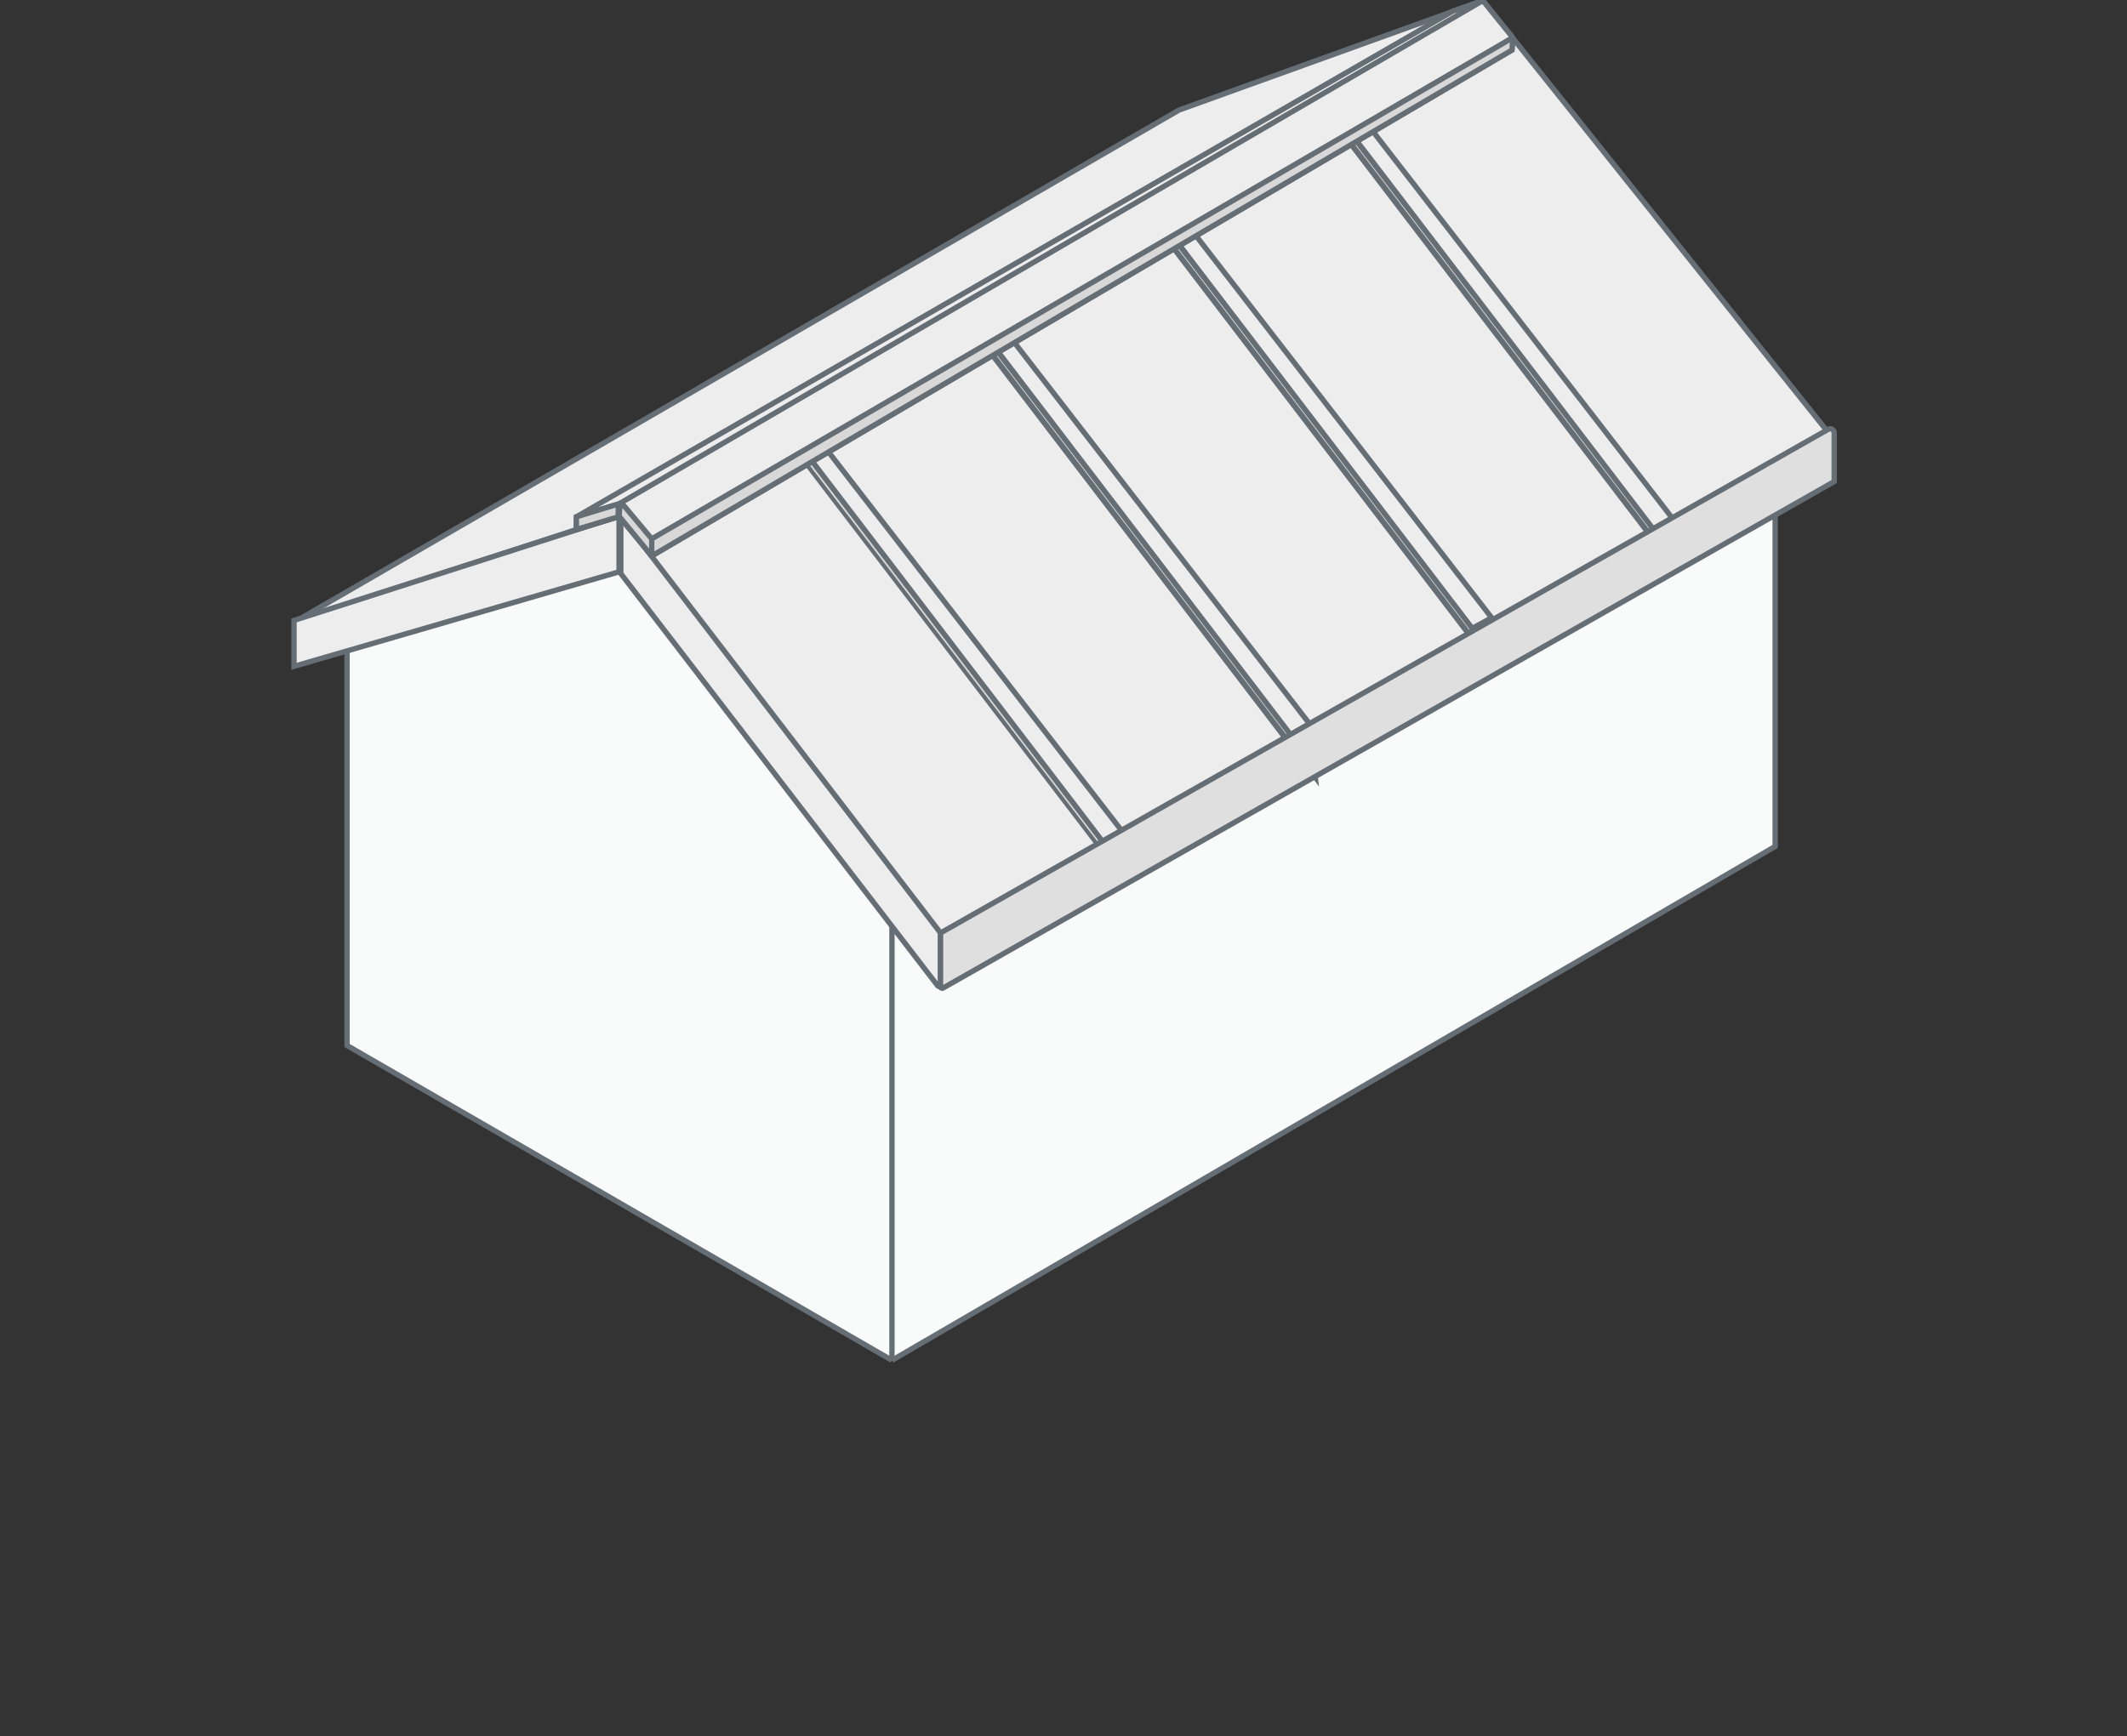 <svg width="267" height="218" viewBox="0 0 267 218" fill="none" xmlns="http://www.w3.org/2000/svg">
<rect x="0" y="0" width="267" height="218" fill="#333333" stroke="none"/>
<g clip-path="url(#clip0_1259_30343)">
<path d="M222.832 106.281V47.301L148.885 19.474L43.563 75.35V131.276L111.967 170.805L222.832 106.281Z" fill="#F9FBFA"/>
<path d="M222.832 47.301V106.281L111.967 170.805M222.832 47.301L111.967 101.514V170.805M222.832 47.301L148.885 19.474L43.563 75.35V131.276L111.967 170.805" stroke="#656D75" stroke-width="0.67"/>
<path d="M147.998 13.82L37.133 78.011L77.82 64.708L186.136 0.073L147.998 13.82Z" fill="#EDEDEE" stroke="#656D75" stroke-width="0.67"/>
<path d="M117.953 118.81L77.709 64.819L186.135 0.073L229.927 54.841L117.953 118.81Z" fill="#EDEDEE" stroke="#656D75" stroke-width="0.67"/>
<path d="M77.932 72.024V64.818L118.065 117.146V123.653C118.065 123.844 117.823 123.927 117.706 123.775L77.932 72.024Z" fill="#EDEDEE" stroke="#656D75" stroke-width="0.67"/>
<path d="M100.104 56.837V55.507L140.237 107.835L140.458 109.609L100.104 56.837Z" fill="#D8D8D9" stroke="#656D75" stroke-width="0.5"/>
<path d="M100.104 55.507L102.099 54.287L142.676 106.726L140.237 108.057L100.104 55.507Z" fill="#EDEDEE" stroke="#656D75" stroke-width="0.67"/>
<path d="M124.717 44.751V43.421L164.85 95.749L165.072 97.523L124.717 44.751Z" fill="#D8D8D9" stroke="#656D75" stroke-width="0.7"/>
<path d="M124.717 43.421L126.712 42.201L167.289 94.641L164.85 95.971L124.717 43.421Z" fill="#EDEDEE" stroke="#656D75" stroke-width="0.67"/>
<path d="M144.674 27.678V26.348L184.807 78.676L185.029 80.45L144.674 27.678Z" fill="#D8D8D9" stroke="#656D75" stroke-width="0.7"/>
<path d="M144.674 26.348L146.669 25.128L187.246 77.568L184.807 78.898L144.674 26.348Z" fill="#EDEDEE" stroke="#656D75" stroke-width="0.67"/>
<path d="M168.619 16.812V15.482L208.752 67.811L208.974 69.584L168.619 16.812Z" fill="#D8D8D9" stroke="#656D75" stroke-width="0.7"/>
<path d="M168.619 15.482L170.615 14.263L211.191 66.702L208.752 68.032L168.619 15.482Z" fill="#EDEDEE" stroke="#656D75" stroke-width="0.67"/>
<path d="M77.709 71.802V64.818L36.91 77.9V83.665L77.709 71.802Z" fill="#EDEDEE" stroke="#656D75" stroke-width="0.67"/>
<path d="M118.064 123.897V117.145L229.497 53.904C229.83 53.715 230.244 53.956 230.244 54.339V60.465L118.363 124.07C118.23 124.146 118.064 124.05 118.064 123.897Z" fill="#DFDFE0" stroke="#656D75" stroke-width="0.67"/>
<path d="M77.606 64.894L186.137 0.073L182.367 1.403L72.357 64.894V66.481L77.606 64.894Z" fill="#EDEDEE"/>
<path d="M77.606 64.894L186.137 0.073L182.367 1.403L72.357 64.894M77.606 64.894L77.71 63.266L72.357 64.894M77.606 64.894L72.357 66.481V64.894" stroke="#656D75" stroke-width="0.67"/>
<path d="M77.603 63.287L77.603 64.894L72.354 66.481V64.894L77.603 63.287Z" fill="#D8D8D9" stroke="#656D75" stroke-width="0.67"/>
<path d="M189.795 6.281L189.906 4.729L186.137 0.073L77.71 63.266V64.818L81.812 69.807L189.795 6.281Z" fill="#EDEDEE"/>
<path d="M189.906 4.729L189.795 6.281L81.812 69.807M189.906 4.729L81.702 68.033M189.906 4.729L186.137 0.073L77.71 63.266M81.812 69.807L81.702 68.033M81.812 69.807L77.71 64.818V63.266M81.702 68.033L77.71 63.266" stroke="#656D75" stroke-width="0.67"/>
<path d="M189.793 6.282L189.878 5.091C189.889 4.938 189.724 4.835 189.591 4.912L81.811 67.658L78.164 63.306C78.054 63.175 77.841 63.243 77.826 63.413L77.709 64.819L81.811 69.808L189.793 6.282Z" fill="#D8D8D9"/>
<path d="M81.811 69.808L189.793 6.282L189.878 5.091C189.889 4.938 189.724 4.835 189.591 4.912L81.811 67.658M81.811 69.808V67.658M81.811 69.808L77.709 64.819L77.826 63.413C77.841 63.243 78.054 63.175 78.164 63.306L81.811 67.658" stroke="#656D75" stroke-width="0.67"/>
</g>
<defs>
<clipPath id="clip0_1259_30343">
<rect width="267" height="176" fill="white"/>
</clipPath>
</defs>
</svg>

